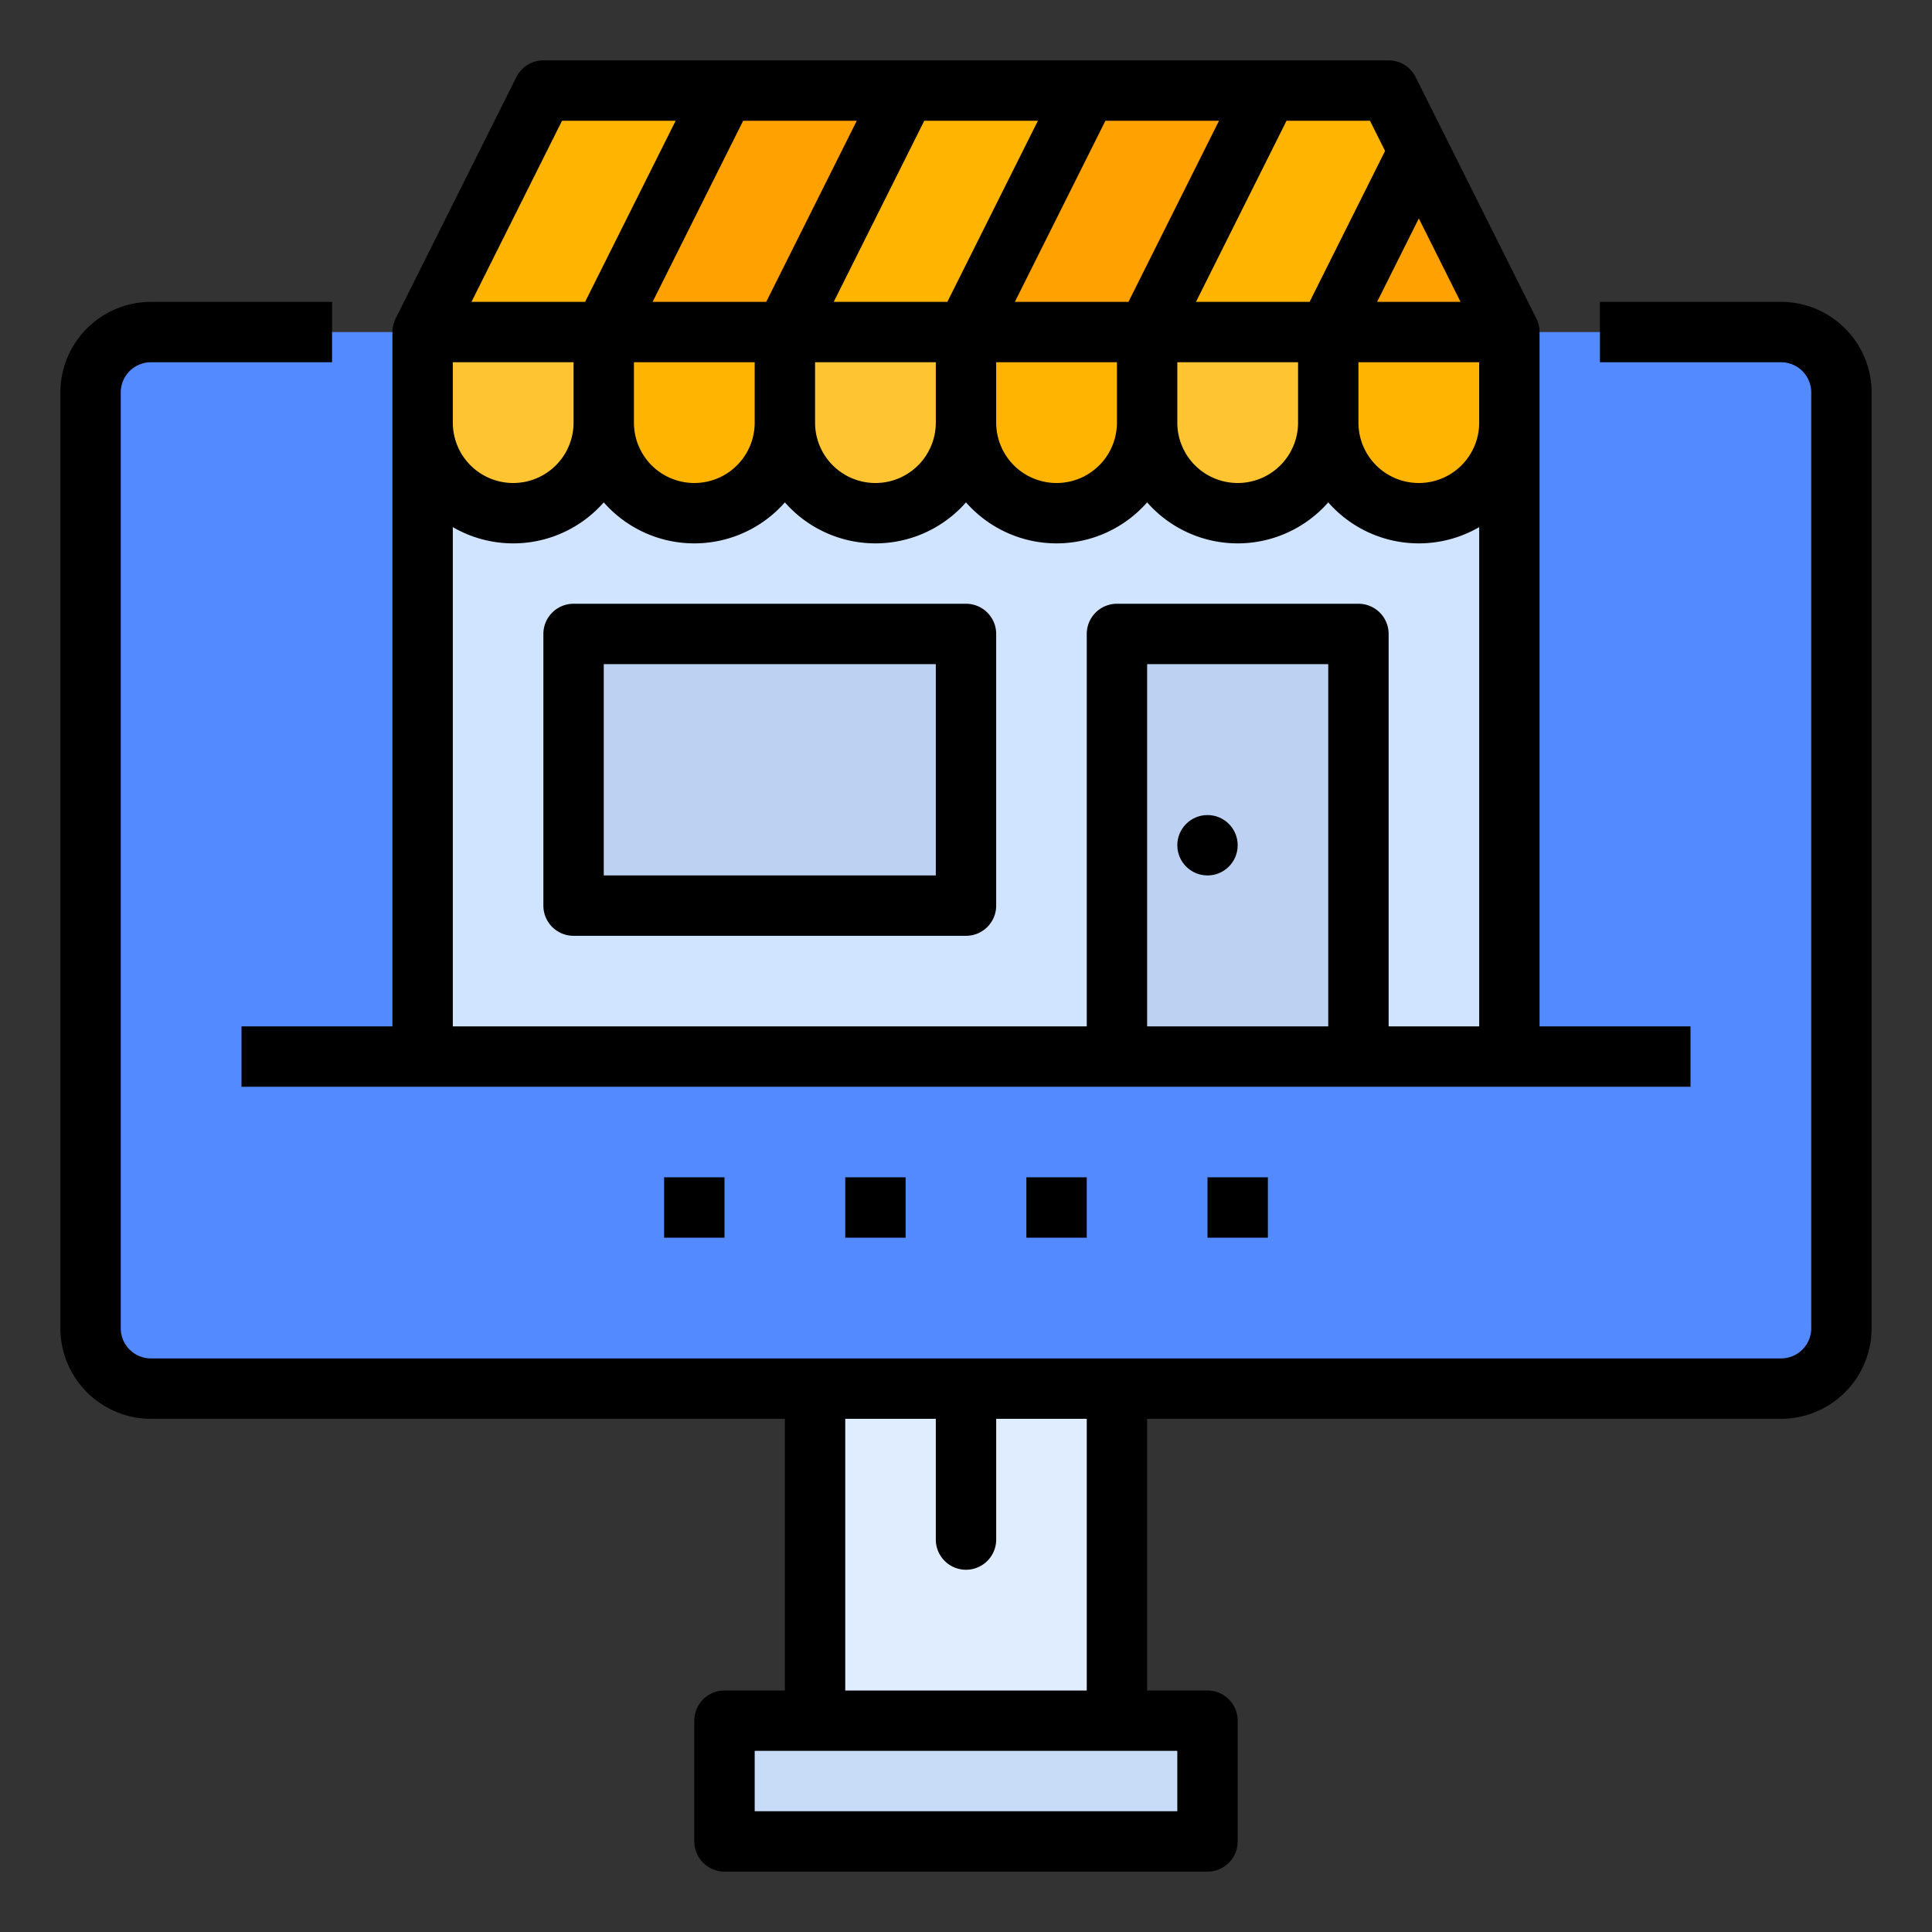 <svg xmlns="http://www.w3.org/2000/svg" id="filled_outline" height="512" viewBox="0 0 512 512" width="512" data-name="filled outline"><rect x="0" y="0" width="512" height="512" fill="#333333" stroke="none"/><path d="m216 368h80v88h-80z" fill="#e0edff"></path><rect fill="#548aff" height="280" rx="16" width="464" x="24" y="88"></rect><path d="m192 456h128v32h-128z" fill="#c8dbf7"></path><path d="m112 88h288v192h-288z" fill="#d1e4ff"></path><path d="m112 88h48a0 0 0 0 1 0 0v24a24 24 0 0 1 -24 24 24 24 0 0 1 -24-24v-24a0 0 0 0 1 0 0z" fill="#ffc431"></path><path d="m160 88h48a0 0 0 0 1 0 0v24a24 24 0 0 1 -24 24 24 24 0 0 1 -24-24v-24a0 0 0 0 1 0 0z" fill="#ffb401"></path><path d="m208 88h48a0 0 0 0 1 0 0v24a24 24 0 0 1 -24 24 24 24 0 0 1 -24-24v-24a0 0 0 0 1 0 0z" fill="#ffc431"></path><path d="m256 88h48a0 0 0 0 1 0 0v24a24 24 0 0 1 -24 24 24 24 0 0 1 -24-24v-24a0 0 0 0 1 0 0z" fill="#ffb401"></path><path d="m304 88h48a0 0 0 0 1 0 0v24a24 24 0 0 1 -24 24 24 24 0 0 1 -24-24v-24a0 0 0 0 1 0 0z" fill="#ffc431"></path><path d="m352 88h48a0 0 0 0 1 0 0v24a24 24 0 0 1 -24 24 24 24 0 0 1 -24-24v-24a0 0 0 0 1 0 0z" fill="#ffb401"></path><path d="m296 168h64v112h-64z" fill="#bdd1f2"></path><path d="m152 168h104v72h-104z" fill="#bdd1f2"></path><path d="m160 88 32-64h-48l-32 64z" fill="#ffb401"></path><path d="m208 88 32-64h-48l-32 64z" fill="#ffa100"></path><path d="m256 88 32-64h-48l-32 64z" fill="#ffb401"></path><path d="m304 88 32-64h-48l-32 64z" fill="#ffa100"></path><path d="m376 40-24 48h-48l32-64h32z" fill="#ffb401"></path><path d="m400 88h-48l24-48z" fill="#ffa100"></path><path d="m472 80h-48v16h48a8.009 8.009 0 0 1 8 8v248a8.009 8.009 0 0 1 -8 8h-432a8.009 8.009 0 0 1 -8-8v-248a8.009 8.009 0 0 1 8-8h48v-16h-48a24.027 24.027 0 0 0 -24 24v248a24.027 24.027 0 0 0 24 24h168v72h-16a8 8 0 0 0 -8 8v32a8 8 0 0 0 8 8h128a8 8 0 0 0 8-8v-32a8 8 0 0 0 -8-8h-16v-72h168a24.027 24.027 0 0 0 24-24v-248a24.027 24.027 0 0 0 -24-24zm-160 400h-112v-16h112zm-24-32h-64v-72h24v32a8 8 0 0 0 16 0v-32h24z"></path><path d="m64 272v16h384v-16h-40v-184a7.996 7.996 0 0 0 -.845-3.578l-32-64a8 8 0 0 0 -7.155-4.422h-224a8 8 0 0 0 -7.155 4.422l-32 64a7.996 7.996 0 0 0 -.845 3.578v184zm240 0v-96h48v96zm40-160a16 16 0 0 1 -32 0v-16h32zm-48 0a16 16 0 0 1 -32 0v-16h32zm-48 0a16 16 0 0 1 -32 0v-16h32zm-48 0a16 16 0 0 1 -32 0v-16h32zm-80-16h32v16a16 16 0 0 1 -32 0zm179.056-16h-30.112l24-48h30.112zm-48 0h-30.112l24-48h30.112zm-48 0h-30.112l24-48h30.112zm156.944 16h32v16a16 16 0 0 1 -32 0zm4.944-16 11.056-22.112 11.056 22.112zm2.112-40-20 40h-30.112l24-48h22.112zm-218.111-8h30.112l-24 48h-30.112zm-28.944 107.695a31.915 31.915 0 0 0 40-6.563 31.934 31.934 0 0 0 48 0 31.934 31.934 0 0 0 48 0 31.934 31.934 0 0 0 48 0 31.934 31.934 0 0 0 48 0 31.915 31.915 0 0 0 40 6.563v132.305h-24v-104a8 8 0 0 0 -8-8h-64a8 8 0 0 0 -8 8v104h-168z"></path><path d="m256 160h-104a8 8 0 0 0 -8 8v72a8 8 0 0 0 8 8h104a8 8 0 0 0 8-8v-72a8 8 0 0 0 -8-8zm-8 72h-88v-56h88z"></path><path d="m176 312h16v16h-16z"></path><path d="m224 312h16v16h-16z"></path><path d="m272 312h16v16h-16z"></path><path d="m320 312h16v16h-16z"></path><circle cx="320" cy="224" r="8"></circle></svg>